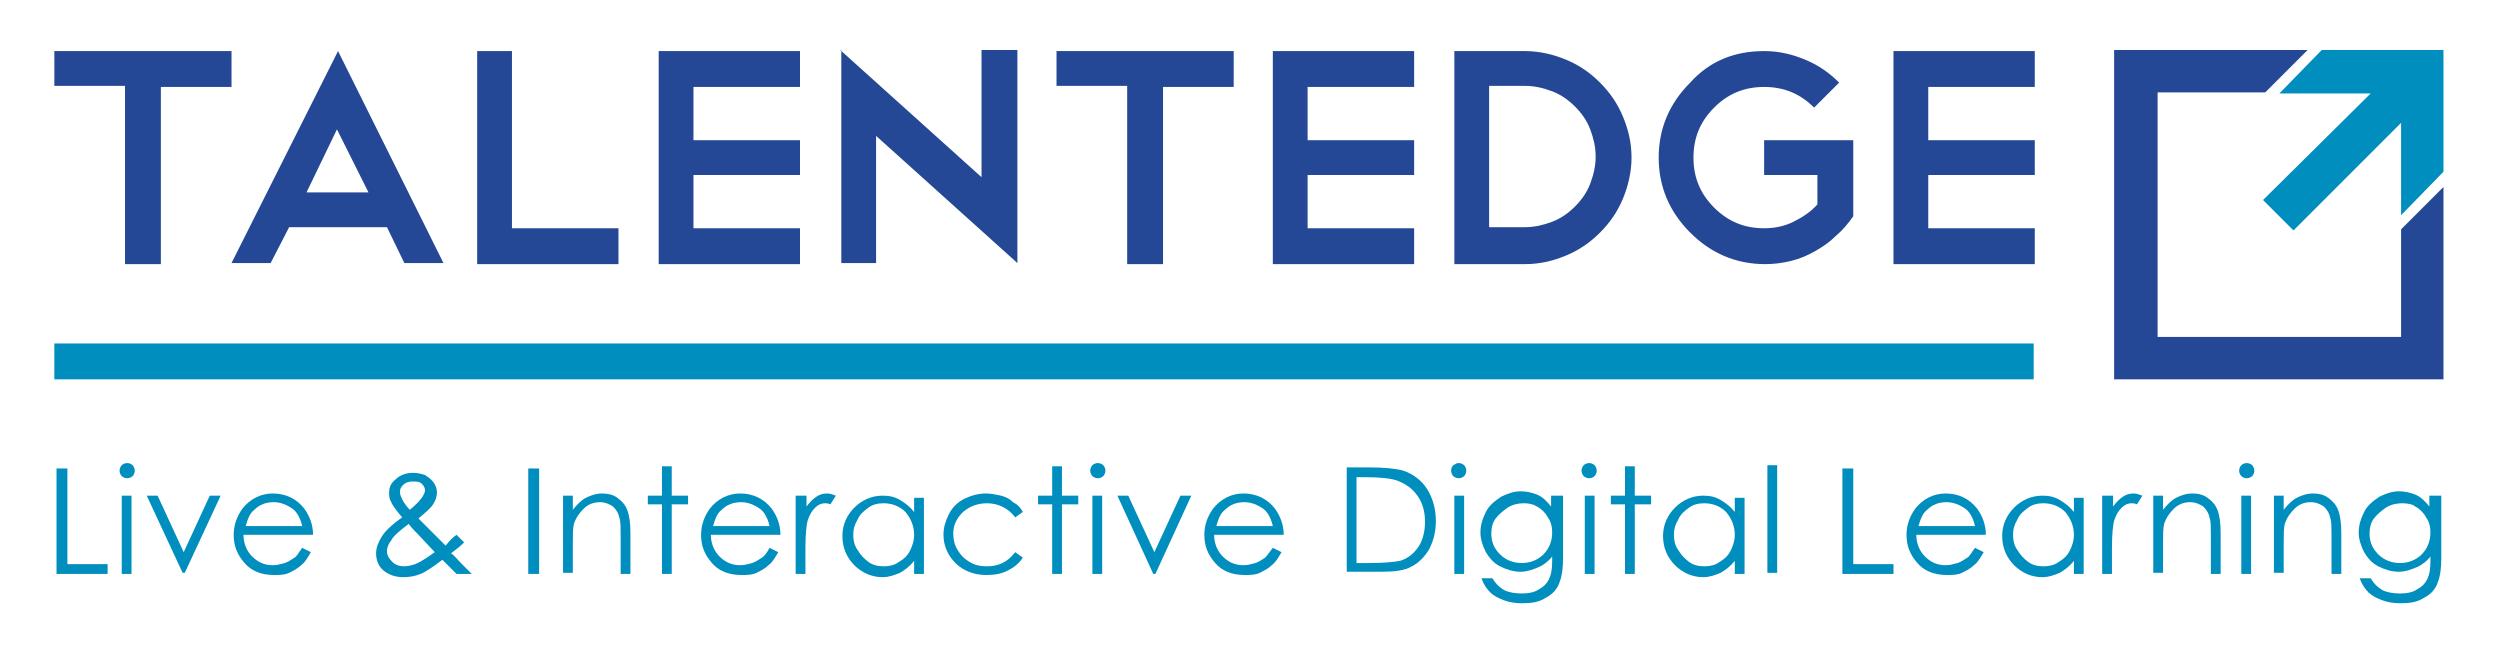 <?xml version="1.0" encoding="utf-8"?>
<!-- Generator: Adobe Illustrator 20.1.0, SVG Export Plug-In . SVG Version: 6.00 Build 0)  -->
<svg version="1.1" id="Layer_1" xmlns="http://www.w3.org/2000/svg" xmlns:xlink="http://www.w3.org/1999/xlink" x="0px" y="0px"
	 viewBox="0 0 230 60" style="enable-background:new 0 0 230 60;" xml:space="preserve">
<style type="text/css">
	.st0{fill-rule:evenodd;clip-rule:evenodd;fill:#244895;}
	.st1{fill-rule:evenodd;clip-rule:evenodd;fill:#008EBE;}
	.st2{fill:#008EBE;}
</style>
<g>
	<g>
		<polygon class="st0" points="194.5,4.6 212.3,4.6 208.4,8.5 198.5,8.5 198.5,31 220.9,31 220.9,21.1 224.8,17.2 224.8,34.9 
			194.5,34.9 		"/>
		<polygon class="st1" points="213.6,4.6 224.8,4.6 224.8,15.8 220.9,19.8 220.9,11.3 211,21.2 208.2,18.4 218.1,8.6 209.7,8.6 		
			"/>
	</g>
	<path class="st0" d="M35.6,20.9L35.6,20.9l1.6,3.3h3.6L31.1,4.7l-9.8,19.5h3.6l1.7-3.3H35.6z M28.2,17.7L28.2,17.7h5.7l-2.9-5.8
		L28.2,17.7z M43.9,4.7L43.9,4.7h3.2v16.3h9.8v3.3h-13V4.7z M73.6,4.7L73.6,4.7v3.3h-9.8v4.9h9.8v3.2h-9.8v4.9h9.8v3.3h-13V4.7H73.6
		z M77.3,4.6L77.3,4.6l13,11.7V4.6h3.3v19.5v0v0.1l-13-11.7v11.7h-3.2V4.6z M97.2,4.7L97.2,4.7h16.3v3.3H107v16.3h-3.3V7.9h-6.5V4.7
		z M130.1,4.7L130.1,4.7v3.3h-9.8v4.9h9.8v3.2h-9.8v4.9h9.8v3.3h-13V4.7H130.1z M140.3,20.9L140.3,20.9c0.9,0,1.7-0.2,2.5-0.5
		c0.8-0.3,1.5-0.8,2.1-1.4c0.6-0.6,1.1-1.3,1.4-2.1c0.3-0.8,0.5-1.6,0.5-2.5c0-0.9-0.2-1.7-0.5-2.5c-0.3-0.8-0.8-1.5-1.4-2.1
		c-0.6-0.6-1.3-1.1-2.1-1.4c-0.8-0.3-1.6-0.5-2.5-0.5H137v13H140.3z M133.8,4.7L133.8,4.7h6.5c1.3,0,2.6,0.3,3.8,0.8
		c1.2,0.5,2.2,1.2,3.1,2.1c0.9,0.9,1.6,1.9,2.1,3.1c0.5,1.2,0.8,2.4,0.8,3.8c0,1.3-0.3,2.6-0.8,3.8c-0.5,1.2-1.2,2.2-2.1,3.1
		c-0.9,0.9-1.9,1.6-3.1,2.1c-1.2,0.5-2.4,0.8-3.8,0.8h-6.5V4.7z M162.3,4.7L162.3,4.7c1.4,0,2.6,0.3,3.8,0.8
		c1.2,0.5,2.2,1.2,3.1,2.1l-2.3,2.3c-1.3-1.3-2.8-1.9-4.6-1.9c-1.8,0-3.3,0.6-4.6,1.9c-1.3,1.3-1.9,2.8-1.9,4.6
		c0,1.8,0.6,3.3,1.9,4.6c1.3,1.3,2.8,1.9,4.6,1.9c1,0,1.9-0.2,2.7-0.6c0.8-0.4,1.6-0.9,2.2-1.6v-2.7h-4.9v-3.2h8.2v7
		c-0.5,0.7-1,1.3-1.6,1.8c-0.6,0.6-1.2,1-1.9,1.4c-0.7,0.4-1.4,0.7-2.2,0.9c-0.8,0.2-1.6,0.3-2.4,0.3c-2.7,0-5-1-6.9-2.9
		c-1.9-1.9-2.9-4.2-2.9-6.9c0-2.7,1-5,2.9-6.9C157.3,5.6,159.6,4.7,162.3,4.7z M187.2,4.7L187.2,4.7v3.3h-9.8v4.9h9.8v3.2h-9.8v4.9
		h9.8v3.3h-13V4.7H187.2z M5,4.7h16.3v3.3h-6.5v16.3h-3.3V7.9H5V4.7z"/>
	<rect x="5" y="31.6" class="st1" width="182.1" height="3.3"/>
	<g>
		<path class="st2" d="M5.2,43.1h1v8.8h3.7v0.9H5.2V43.1z"/>
		<path class="st2" d="M11.7,42.6c0.2,0,0.4,0.1,0.5,0.2c0.1,0.1,0.2,0.3,0.2,0.5c0,0.2-0.1,0.4-0.2,0.5c-0.1,0.1-0.3,0.2-0.5,0.2
			c-0.2,0-0.4-0.1-0.5-0.2c-0.1-0.1-0.2-0.3-0.2-0.5c0-0.2,0.1-0.4,0.2-0.5C11.3,42.7,11.5,42.6,11.7,42.6z M11.2,45.6h0.9v7.2h-0.9
			V45.6z"/>
		<path class="st2" d="M13.5,45.6h1l2.4,5.2l2.4-5.2h1L17,52.7h-0.2L13.5,45.6z"/>
		<path class="st2" d="M27.8,50.4l0.8,0.4c-0.3,0.5-0.5,0.9-0.9,1.2c-0.3,0.3-0.7,0.5-1.1,0.7c-0.4,0.2-0.9,0.2-1.4,0.2
			c-1.2,0-2.1-0.4-2.7-1.1c-0.7-0.8-1-1.6-1-2.6c0-0.9,0.3-1.7,0.8-2.4c0.7-0.9,1.7-1.4,2.8-1.4c1.2,0,2.2,0.5,2.9,1.4
			c0.5,0.7,0.8,1.5,0.8,2.4h-6.4c0,0.8,0.3,1.5,0.8,2c0.5,0.5,1.1,0.8,1.9,0.8c0.4,0,0.7-0.1,1.1-0.2c0.3-0.1,0.6-0.3,0.9-0.5
			C27.3,51.2,27.5,50.8,27.8,50.4z M27.8,48.4c-0.1-0.5-0.3-0.9-0.5-1.2c-0.2-0.3-0.5-0.5-0.9-0.7c-0.4-0.2-0.8-0.3-1.2-0.3
			c-0.7,0-1.3,0.2-1.8,0.7c-0.4,0.3-0.6,0.8-0.8,1.5H27.8z"/>
		<path class="st2" d="M42,49.2l0.7,0.7c-0.4,0.4-0.8,0.7-1.2,1c0.3,0.2,0.6,0.6,1,1c0.3,0.3,0.6,0.6,0.9,0.9H42l-1.3-1.3
			c-0.8,0.6-1.5,1.1-2,1.3c-0.5,0.2-1,0.3-1.6,0.3c-0.7,0-1.3-0.2-1.8-0.6c-0.5-0.4-0.7-1-0.7-1.6c0-0.5,0.2-1,0.5-1.5
			c0.3-0.5,0.9-1.1,1.9-1.8c-0.5-0.6-0.9-1.1-1-1.4c-0.2-0.3-0.2-0.6-0.2-0.9c0-0.5,0.2-0.9,0.6-1.2c0.4-0.4,1-0.6,1.6-0.6
			c0.4,0,0.8,0.1,1.1,0.2c0.3,0.2,0.6,0.4,0.8,0.7c0.2,0.3,0.3,0.6,0.3,0.9c0,0.3-0.1,0.7-0.3,1c-0.2,0.4-0.7,0.8-1.4,1.4l1.5,1.5
			l1,1C41.3,49.8,41.7,49.4,42,49.2z M37.6,48.2c-0.8,0.6-1.4,1.1-1.6,1.5c-0.3,0.4-0.4,0.7-0.4,1c0,0.4,0.2,0.7,0.5,1
			c0.3,0.3,0.7,0.4,1.1,0.4c0.3,0,0.7-0.1,1-0.2c0.5-0.2,1.1-0.6,1.8-1.1l-1.5-1.6C38.2,48.9,37.9,48.6,37.6,48.2z M37.7,46.9
			c0.5-0.4,0.8-0.7,1.1-1.1c0.2-0.3,0.3-0.5,0.3-0.7c0-0.2-0.1-0.4-0.3-0.6c-0.2-0.2-0.5-0.2-0.9-0.2c-0.3,0-0.6,0.1-0.8,0.3
			c-0.2,0.2-0.3,0.4-0.3,0.6c0,0.2,0,0.3,0.1,0.5C37,46,37.3,46.5,37.7,46.9z"/>
		<path class="st2" d="M48.6,43.1h1v9.7h-1V43.1z"/>
		<path class="st2" d="M51.8,45.6h0.9v1.3c0.4-0.5,0.8-0.9,1.2-1.1c0.4-0.2,0.9-0.4,1.5-0.4c0.5,0,1,0.1,1.4,0.4
			c0.4,0.3,0.7,0.6,0.9,1.1c0.2,0.5,0.3,1.2,0.3,2.2v3.7h-0.9v-3.4c0-0.8,0-1.4-0.1-1.7c-0.1-0.5-0.3-0.8-0.6-1.1
			c-0.3-0.2-0.7-0.4-1.2-0.4c-0.6,0-1.1,0.2-1.5,0.6c-0.4,0.4-0.7,0.8-0.9,1.4c-0.1,0.4-0.1,1-0.1,1.9v2.6h-0.9V45.6z"/>
		<path class="st2" d="M60.9,42.9h0.9v2.7h1.5v0.8h-1.5v6.4h-0.9v-6.4h-1.3v-0.8h1.3V42.9z"/>
		<path class="st2" d="M70.8,50.4l0.8,0.4c-0.3,0.5-0.5,0.9-0.9,1.2c-0.3,0.3-0.7,0.5-1.1,0.7c-0.4,0.2-0.9,0.2-1.4,0.2
			c-1.2,0-2.1-0.4-2.7-1.1c-0.7-0.8-1-1.6-1-2.6c0-0.9,0.3-1.7,0.8-2.4c0.7-0.9,1.7-1.4,2.8-1.4c1.2,0,2.2,0.5,2.9,1.4
			c0.5,0.7,0.8,1.5,0.8,2.4h-6.4c0,0.8,0.3,1.5,0.8,2c0.5,0.5,1.1,0.8,1.9,0.8c0.4,0,0.7-0.1,1.1-0.2c0.3-0.1,0.6-0.3,0.9-0.5
			C70.3,51.2,70.6,50.8,70.8,50.4z M70.8,48.4c-0.1-0.5-0.3-0.9-0.5-1.2c-0.2-0.3-0.5-0.5-0.9-0.7c-0.4-0.2-0.8-0.3-1.2-0.3
			c-0.7,0-1.3,0.2-1.8,0.7c-0.4,0.3-0.6,0.8-0.8,1.5H70.8z"/>
		<path class="st2" d="M73.3,45.6h0.9v1c0.3-0.4,0.6-0.7,0.9-0.9c0.3-0.2,0.6-0.3,1-0.3c0.3,0,0.5,0.1,0.8,0.2l-0.5,0.8
			c-0.2-0.1-0.4-0.1-0.5-0.1c-0.3,0-0.6,0.1-0.9,0.4c-0.3,0.3-0.5,0.6-0.7,1.2c-0.1,0.4-0.2,1.2-0.2,2.5v2.4h-0.9V45.6z"/>
		<path class="st2" d="M85,45.6v7.2h-0.9v-1.2c-0.4,0.5-0.8,0.8-1.3,1.1c-0.5,0.2-1,0.4-1.6,0.4c-1,0-1.9-0.4-2.6-1.1
			c-0.7-0.7-1.1-1.6-1.1-2.7c0-1,0.4-1.9,1.1-2.6c0.7-0.7,1.6-1.1,2.6-1.1c0.6,0,1.1,0.1,1.6,0.4c0.5,0.3,0.9,0.6,1.3,1.1v-1.3H85z
			 M81.3,46.3c-0.5,0-1,0.1-1.4,0.4c-0.4,0.3-0.8,0.6-1,1.1c-0.3,0.5-0.4,0.9-0.4,1.4c0,0.5,0.1,1,0.4,1.4c0.3,0.5,0.6,0.8,1,1.1
			c0.4,0.3,0.9,0.4,1.4,0.4c0.5,0,1-0.1,1.4-0.4c0.5-0.3,0.8-0.6,1-1c0.2-0.4,0.4-0.9,0.4-1.5c0-0.8-0.3-1.5-0.8-2.1
			C82.8,46.6,82.1,46.3,81.3,46.3z"/>
		<path class="st2" d="M94.1,47.1l-0.7,0.5c-0.6-0.8-1.5-1.3-2.6-1.3c-0.9,0-1.6,0.3-2.2,0.8c-0.6,0.6-0.9,1.2-0.9,2
			c0,0.5,0.1,1,0.4,1.5c0.3,0.5,0.6,0.8,1.1,1.1c0.5,0.3,1,0.4,1.6,0.4c1.1,0,1.9-0.4,2.6-1.3l0.7,0.5c-0.3,0.5-0.8,0.9-1.4,1.2
			c-0.6,0.3-1.2,0.4-2,0.4c-1.1,0-2.1-0.4-2.8-1.1c-0.7-0.7-1.1-1.6-1.1-2.6c0-0.7,0.2-1.3,0.5-1.9c0.3-0.6,0.8-1.1,1.4-1.4
			c0.6-0.3,1.3-0.5,2-0.5c0.5,0,0.9,0.1,1.4,0.2c0.4,0.1,0.8,0.3,1.1,0.6C93.6,46.4,93.9,46.7,94.1,47.1z"/>
		<path class="st2" d="M96.8,42.9h0.9v2.7h1.5v0.8h-1.5v6.4h-0.9v-6.4h-1.3v-0.8h1.3V42.9z"/>
		<path class="st2" d="M101,42.6c0.2,0,0.4,0.1,0.5,0.2c0.1,0.1,0.2,0.3,0.2,0.5c0,0.2-0.1,0.4-0.2,0.5c-0.1,0.1-0.3,0.2-0.5,0.2
			c-0.2,0-0.4-0.1-0.5-0.2c-0.1-0.1-0.2-0.3-0.2-0.5c0-0.2,0.1-0.4,0.2-0.5C100.6,42.7,100.8,42.6,101,42.6z M100.5,45.6h0.9v7.2
			h-0.9V45.6z"/>
		<path class="st2" d="M102.8,45.6h1l2.4,5.2l2.4-5.2h1l-3.3,7.2h-0.2L102.8,45.6z"/>
		<path class="st2" d="M117.1,50.4l0.8,0.4c-0.3,0.5-0.5,0.9-0.9,1.2c-0.3,0.3-0.7,0.5-1.1,0.7c-0.4,0.2-0.9,0.2-1.4,0.2
			c-1.2,0-2.1-0.4-2.7-1.1c-0.7-0.8-1-1.6-1-2.6c0-0.9,0.3-1.7,0.8-2.4c0.7-0.9,1.7-1.4,2.8-1.4c1.2,0,2.2,0.5,2.9,1.4
			c0.5,0.7,0.8,1.5,0.8,2.4h-6.4c0,0.8,0.3,1.5,0.8,2c0.5,0.5,1.1,0.8,1.9,0.8c0.4,0,0.7-0.1,1.1-0.2c0.3-0.1,0.6-0.3,0.9-0.5
			C116.5,51.2,116.8,50.8,117.1,50.4z M117.1,48.4c-0.1-0.5-0.3-0.9-0.5-1.2c-0.2-0.3-0.5-0.5-0.9-0.7c-0.4-0.2-0.8-0.3-1.2-0.3
			c-0.7,0-1.3,0.2-1.8,0.7c-0.4,0.3-0.6,0.8-0.8,1.5H117.1z"/>
		<path class="st2" d="M123.9,52.7v-9.7h2c1.4,0,2.5,0.1,3.2,0.3c0.9,0.3,1.7,0.9,2.2,1.7c0.5,0.8,0.8,1.8,0.8,2.9
			c0,1-0.2,1.8-0.6,2.6c-0.4,0.7-1,1.3-1.6,1.6c-0.7,0.4-1.6,0.5-2.8,0.5H123.9z M124.9,51.8h1.1c1.3,0,2.3-0.1,2.8-0.2
			c0.7-0.2,1.3-0.7,1.7-1.3c0.4-0.6,0.6-1.4,0.6-2.3c0-0.9-0.2-1.7-0.7-2.4c-0.5-0.7-1.1-1.1-1.9-1.4c-0.6-0.2-1.6-0.3-3-0.3h-0.7
			V51.8z"/>
		<path class="st2" d="M134.2,42.6c0.2,0,0.4,0.1,0.5,0.2c0.1,0.1,0.2,0.3,0.2,0.5c0,0.2-0.1,0.4-0.2,0.5c-0.1,0.1-0.3,0.2-0.5,0.2
			c-0.2,0-0.4-0.1-0.5-0.2c-0.1-0.1-0.2-0.3-0.2-0.5c0-0.2,0.1-0.4,0.2-0.5C133.9,42.7,134,42.6,134.2,42.6z M133.8,45.6h0.9v7.2
			h-0.9V45.6z"/>
		<path class="st2" d="M142.9,45.6h0.9v5.7c0,1-0.1,1.7-0.3,2.2c-0.2,0.7-0.7,1.2-1.3,1.5c-0.6,0.4-1.3,0.5-2.2,0.5
			c-0.6,0-1.2-0.1-1.7-0.3c-0.5-0.2-0.9-0.4-1.2-0.7c-0.3-0.3-0.6-0.7-0.8-1.3h1c0.3,0.5,0.6,0.8,1.1,1.1c0.4,0.2,1,0.3,1.6,0.3
			c0.6,0,1.2-0.1,1.6-0.4c0.4-0.2,0.7-0.5,0.9-0.9c0.2-0.4,0.3-0.9,0.3-1.7v-0.4c-0.3,0.4-0.8,0.8-1.3,1c-0.5,0.2-1,0.4-1.6,0.4
			c-0.7,0-1.3-0.2-1.9-0.5c-0.6-0.3-1-0.8-1.3-1.3c-0.3-0.6-0.5-1.2-0.5-1.8c0-0.7,0.2-1.3,0.5-1.9c0.3-0.6,0.8-1,1.4-1.4
			c0.6-0.3,1.2-0.5,1.8-0.5c0.5,0,1,0.1,1.5,0.3c0.5,0.2,0.9,0.6,1.3,1.1V45.6z M140.2,46.3c-0.5,0-1,0.1-1.5,0.4
			c-0.4,0.3-0.8,0.6-1.1,1c-0.3,0.4-0.4,0.9-0.4,1.4c0,0.8,0.3,1.4,0.8,1.9c0.5,0.5,1.2,0.8,2,0.8c0.8,0,1.5-0.3,2-0.8
			c0.5-0.5,0.8-1.2,0.8-2c0-0.5-0.1-1-0.4-1.4c-0.2-0.4-0.6-0.8-1-1C141.1,46.4,140.7,46.3,140.2,46.3z"/>
		<path class="st2" d="M146.2,42.6c0.2,0,0.4,0.1,0.5,0.2c0.1,0.1,0.2,0.3,0.2,0.5c0,0.2-0.1,0.4-0.2,0.5c-0.1,0.1-0.3,0.2-0.5,0.2
			c-0.2,0-0.4-0.1-0.5-0.2c-0.1-0.1-0.2-0.3-0.2-0.5c0-0.2,0.1-0.4,0.2-0.5C145.8,42.7,146,42.6,146.2,42.6z M145.8,45.6h0.9v7.2
			h-0.9V45.6z"/>
		<path class="st2" d="M149.5,42.9h0.9v2.7h1.5v0.8h-1.5v6.4h-0.9v-6.4h-1.3v-0.8h1.3V42.9z"/>
		<path class="st2" d="M160.5,45.6v7.2h-0.9v-1.2c-0.4,0.5-0.8,0.8-1.3,1.1c-0.5,0.2-1,0.4-1.6,0.4c-1,0-1.9-0.4-2.6-1.1
			c-0.7-0.7-1.1-1.6-1.1-2.7c0-1,0.4-1.9,1.1-2.6c0.7-0.7,1.6-1.1,2.6-1.1c0.6,0,1.1,0.1,1.6,0.4c0.5,0.3,0.9,0.6,1.3,1.1v-1.3
			H160.5z M156.8,46.3c-0.5,0-1,0.1-1.4,0.4c-0.4,0.3-0.8,0.6-1,1.1c-0.3,0.5-0.4,0.9-0.4,1.4c0,0.5,0.1,1,0.4,1.4
			c0.3,0.5,0.6,0.8,1,1.1c0.4,0.3,0.9,0.4,1.4,0.4c0.5,0,1-0.1,1.4-0.4c0.5-0.3,0.8-0.6,1-1c0.2-0.4,0.4-0.9,0.4-1.5
			c0-0.8-0.3-1.5-0.8-2.1C158.3,46.6,157.6,46.3,156.8,46.3z"/>
		<path class="st2" d="M162.6,42.8h0.9v9.9h-0.9V42.8z"/>
		<path class="st2" d="M169.5,43.1h1v8.8h3.7v0.9h-4.7V43.1z"/>
		<path class="st2" d="M181.7,50.4l0.8,0.4c-0.3,0.5-0.5,0.9-0.9,1.2c-0.3,0.3-0.7,0.5-1.1,0.7c-0.4,0.2-0.9,0.2-1.4,0.2
			c-1.2,0-2.1-0.4-2.7-1.1c-0.7-0.8-1-1.6-1-2.6c0-0.9,0.3-1.7,0.8-2.4c0.7-0.9,1.7-1.4,2.8-1.4c1.2,0,2.2,0.5,2.9,1.4
			c0.5,0.7,0.8,1.5,0.8,2.4h-6.4c0,0.8,0.3,1.5,0.8,2c0.5,0.5,1.1,0.8,1.9,0.8c0.4,0,0.7-0.1,1.1-0.2c0.3-0.1,0.6-0.3,0.9-0.5
			C181.2,51.2,181.4,50.8,181.7,50.4z M181.7,48.4c-0.1-0.5-0.3-0.9-0.5-1.2c-0.2-0.3-0.5-0.5-0.9-0.7c-0.4-0.2-0.8-0.3-1.2-0.3
			c-0.7,0-1.3,0.2-1.8,0.7c-0.4,0.3-0.6,0.8-0.8,1.5H181.7z"/>
		<path class="st2" d="M191.7,45.6v7.2h-0.9v-1.2c-0.4,0.5-0.8,0.8-1.3,1.1c-0.5,0.2-1,0.4-1.6,0.4c-1,0-1.9-0.4-2.6-1.1
			c-0.7-0.7-1.1-1.6-1.1-2.7c0-1,0.4-1.9,1.1-2.6c0.7-0.7,1.6-1.1,2.6-1.1c0.6,0,1.1,0.1,1.6,0.4c0.5,0.3,0.9,0.6,1.3,1.1v-1.3
			H191.7z M188,46.3c-0.5,0-1,0.1-1.4,0.4c-0.4,0.3-0.8,0.6-1,1.1c-0.3,0.5-0.4,0.9-0.4,1.4c0,0.5,0.1,1,0.4,1.4
			c0.3,0.5,0.6,0.8,1,1.1c0.4,0.3,0.9,0.4,1.4,0.4c0.5,0,1-0.1,1.4-0.4c0.5-0.3,0.8-0.6,1-1c0.2-0.4,0.4-0.9,0.4-1.5
			c0-0.8-0.3-1.5-0.8-2.1C189.5,46.6,188.8,46.3,188,46.3z"/>
		<path class="st2" d="M193.5,45.6h0.9v1c0.3-0.4,0.6-0.7,0.9-0.9c0.3-0.2,0.6-0.3,1-0.3c0.3,0,0.5,0.1,0.8,0.2l-0.5,0.8
			c-0.2-0.1-0.4-0.1-0.5-0.1c-0.3,0-0.6,0.1-0.9,0.4c-0.3,0.3-0.5,0.6-0.7,1.2c-0.1,0.4-0.2,1.2-0.2,2.5v2.4h-0.9V45.6z"/>
		<path class="st2" d="M198.1,45.6h0.9v1.3c0.4-0.5,0.8-0.9,1.2-1.1c0.4-0.2,0.9-0.4,1.5-0.4c0.5,0,1,0.1,1.4,0.4
			c0.4,0.3,0.7,0.6,0.9,1.1c0.2,0.5,0.3,1.2,0.3,2.2v3.7h-0.9v-3.4c0-0.8,0-1.4-0.1-1.7c-0.1-0.5-0.3-0.8-0.6-1.1
			c-0.3-0.2-0.7-0.4-1.2-0.4c-0.6,0-1.1,0.2-1.5,0.6c-0.4,0.4-0.7,0.8-0.9,1.4c-0.1,0.4-0.1,1-0.1,1.9v2.6h-0.9V45.6z"/>
		<path class="st2" d="M206.7,42.6c0.2,0,0.4,0.1,0.5,0.2c0.1,0.1,0.2,0.3,0.2,0.5c0,0.2-0.1,0.4-0.2,0.5c-0.1,0.1-0.3,0.2-0.5,0.2
			c-0.2,0-0.4-0.1-0.5-0.2c-0.1-0.1-0.2-0.3-0.2-0.5c0-0.2,0.1-0.4,0.2-0.5C206.3,42.7,206.5,42.6,206.7,42.6z M206.2,45.6h0.9v7.2
			h-0.9V45.6z"/>
		<path class="st2" d="M209.2,45.6h0.9v1.3c0.4-0.5,0.8-0.9,1.2-1.1c0.4-0.2,0.9-0.4,1.5-0.4c0.5,0,1,0.1,1.4,0.4
			c0.4,0.3,0.7,0.6,0.9,1.1c0.2,0.5,0.3,1.2,0.3,2.2v3.7h-0.9v-3.4c0-0.8,0-1.4-0.1-1.7c-0.1-0.5-0.3-0.8-0.6-1.1
			c-0.3-0.2-0.7-0.4-1.2-0.4c-0.6,0-1.1,0.2-1.5,0.6c-0.4,0.4-0.7,0.8-0.9,1.4c-0.1,0.4-0.1,1-0.1,1.9v2.6h-0.9V45.6z"/>
		<path class="st2" d="M223.7,45.6h0.9v5.7c0,1-0.1,1.7-0.3,2.2c-0.2,0.7-0.7,1.2-1.3,1.5c-0.6,0.4-1.3,0.5-2.2,0.5
			c-0.6,0-1.2-0.1-1.7-0.3c-0.5-0.2-0.9-0.4-1.2-0.7c-0.3-0.3-0.6-0.7-0.8-1.3h1c0.3,0.5,0.6,0.8,1.1,1.1c0.4,0.2,1,0.3,1.6,0.3
			c0.6,0,1.2-0.1,1.6-0.4c0.4-0.2,0.7-0.5,0.9-0.9c0.2-0.4,0.3-0.9,0.3-1.7v-0.4c-0.3,0.4-0.8,0.8-1.3,1c-0.5,0.2-1,0.4-1.6,0.4
			c-0.7,0-1.3-0.2-1.9-0.5c-0.6-0.3-1-0.8-1.3-1.3c-0.3-0.6-0.5-1.2-0.5-1.8c0-0.7,0.2-1.3,0.5-1.9c0.3-0.6,0.8-1,1.4-1.4
			c0.6-0.3,1.2-0.5,1.8-0.5c0.5,0,1,0.1,1.5,0.3c0.5,0.2,0.9,0.6,1.3,1.1V45.6z M221,46.3c-0.5,0-1,0.1-1.5,0.4
			c-0.4,0.3-0.8,0.6-1.1,1c-0.3,0.4-0.4,0.9-0.4,1.4c0,0.8,0.3,1.4,0.8,1.9c0.5,0.5,1.2,0.8,2,0.8c0.8,0,1.5-0.3,2-0.8
			c0.5-0.5,0.8-1.2,0.8-2c0-0.5-0.1-1-0.4-1.4c-0.2-0.4-0.6-0.8-1-1C222,46.4,221.5,46.3,221,46.3z"/>
	</g>
</g>
</svg>
